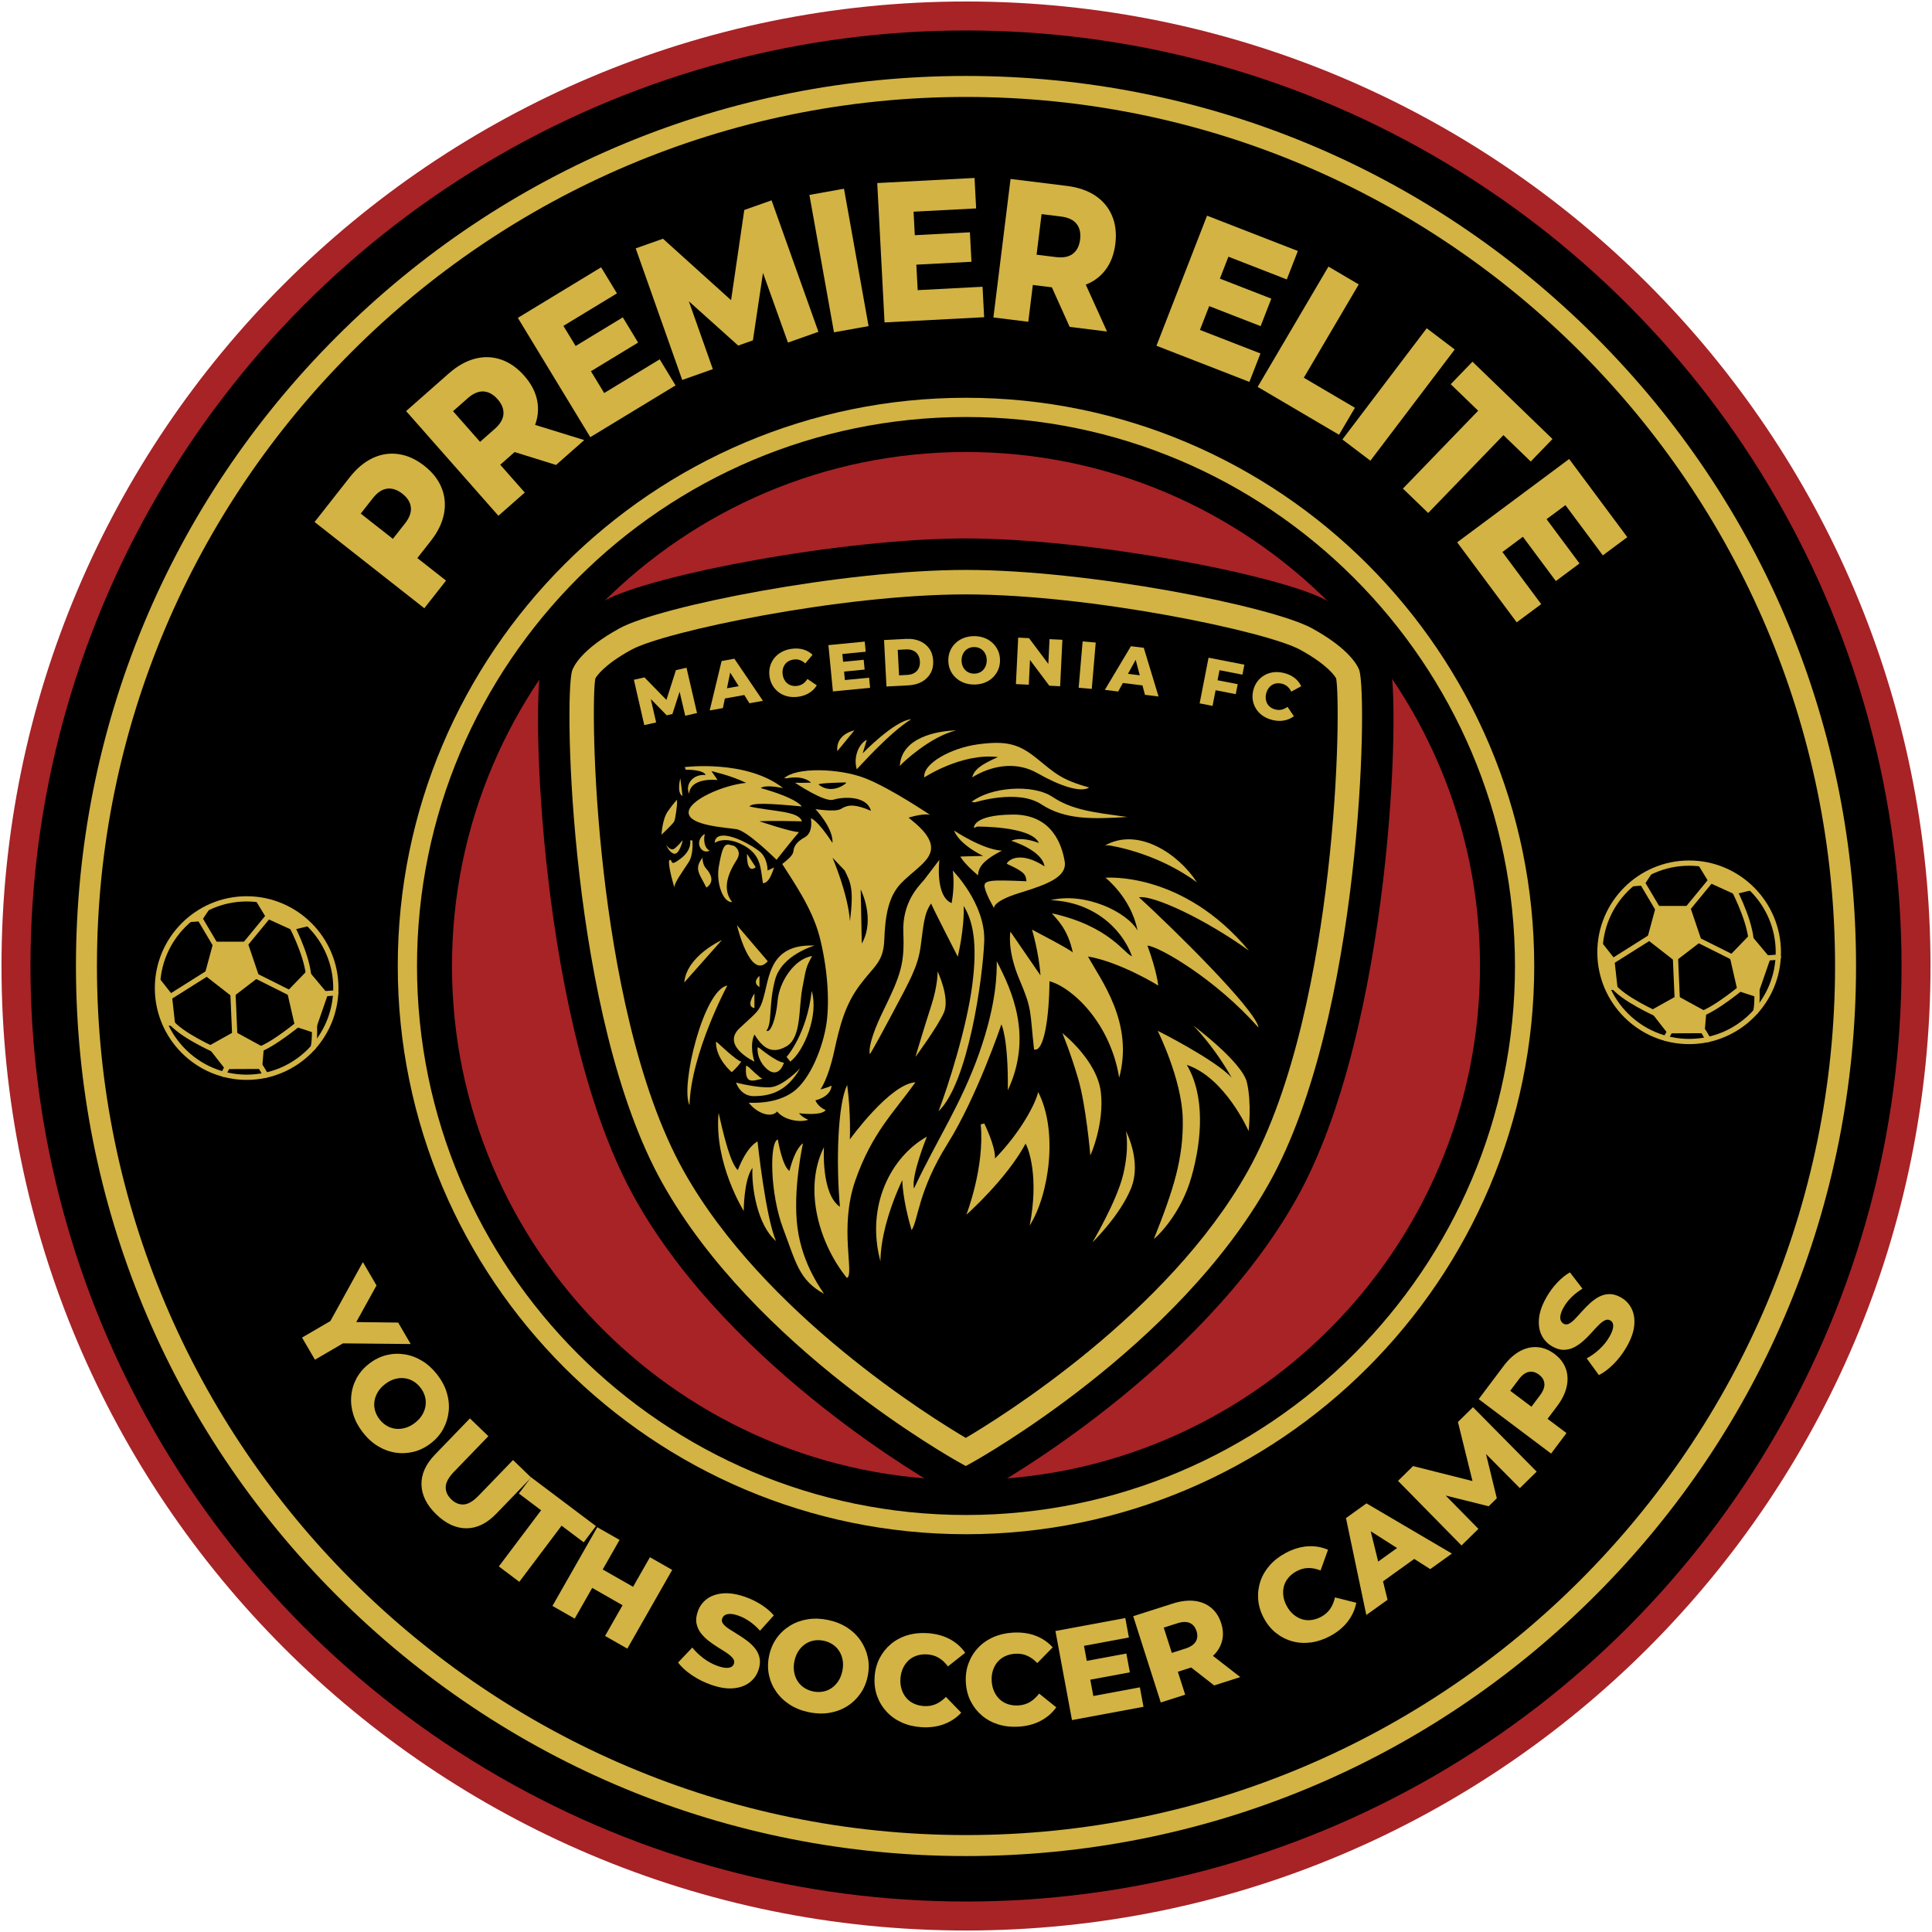 <?xml version="1.0" encoding="utf-8"?>
<!-- Generator: Adobe Illustrator 16.0.0, SVG Export Plug-In . SVG Version: 6.00 Build 0)  -->
<!DOCTYPE svg PUBLIC "-//W3C//DTD SVG 1.1//EN" "http://www.w3.org/Graphics/SVG/1.1/DTD/svg11.dtd">
<svg version="1.1" xmlns="http://www.w3.org/2000/svg" xmlns:xlink="http://www.w3.org/1999/xlink" x="0px" y="0px" width="300px"
	 height="300px" viewBox="0 0 300 300" enable-background="new 0 0 300 300" xml:space="preserve">
<g id="Layer_1">
	<path fill="#A72326" d="M299.768,150c0,82.714-67.054,149.768-149.768,149.768C67.286,299.768,0.232,232.714,0.232,150
		C0.232,67.286,67.286,0.232,150,0.232C232.714,0.232,299.768,67.286,299.768,150z"/>
</g>
<g id="Layer_1_copy">
	<g>
		<circle cx="150" cy="150" r="145.268"/>
		<path fill="#D2B344" d="M150,238.234c-48.653,0-88.235-39.582-88.235-88.234c0-48.653,39.582-88.234,88.235-88.234
			c48.652,0,88.234,39.582,88.234,88.234C238.234,198.652,198.652,238.234,150,238.234z M150,73.173
			c-42.363,0-76.828,34.465-76.828,76.828s34.465,76.828,76.828,76.828c42.362,0,76.827-34.465,76.827-76.828
			S192.362,73.173,150,73.173z"/>
		<path fill="#D2B344" d="M150,288.207c-36.917,0-71.623-14.376-97.727-40.48c-26.104-26.104-40.48-60.811-40.48-97.726
			c0-36.917,14.376-71.624,40.48-97.728C78.377,26.169,113.084,11.794,150,11.794s71.622,14.375,97.726,40.479
			c26.104,26.104,40.479,60.811,40.479,97.728c0,36.916-14.376,71.623-40.479,97.726C221.622,273.831,186.916,288.207,150,288.207z
			 M150,15.053C75.59,15.053,15.053,75.59,15.053,150c0,74.41,60.537,134.947,134.948,134.947
			c74.41,0,134.947-60.537,134.947-134.947C284.947,75.59,224.41,15.053,150,15.053z"/>
		<path fill="#D2B344" d="M65.888,94.448l-17.04-13.392l5.448-6.933c1.09-1.387,2.281-2.384,3.573-2.993
			c1.292-0.608,2.628-0.814,4.009-0.617c1.38,0.197,2.72,0.806,4.019,1.826c1.282,1.008,2.178,2.156,2.688,3.444
			s0.626,2.636,0.349,4.041c-0.278,1.406-0.961,2.802-2.051,4.188l-3.576,4.55l-0.596-3.552l6.549,5.146L65.888,94.448z
			 M63.222,85.414l-3.713,0.165l3.371-4.29c0.704-0.896,1.009-1.735,0.917-2.521c-0.092-0.785-0.528-1.483-1.307-2.096
			c-0.794-0.625-1.585-0.889-2.369-0.793c-0.785,0.096-1.528,0.592-2.232,1.488l-3.371,4.29l-0.717-3.647L63.222,85.414z"/>
		<path fill="#D2B344" d="M77.392,80.09L63.06,63.833l6.614-5.831c1.323-1.167,2.674-1.931,4.056-2.296
			c1.38-0.364,2.732-0.324,4.054,0.12c1.322,0.444,2.53,1.286,3.621,2.524c1.079,1.224,1.749,2.511,2.01,3.863
			s0.121,2.686-0.42,4.002c-0.541,1.317-1.473,2.558-2.796,3.725l-4.341,3.827l0.12-3.531l5.507,6.247L77.392,80.09z M76.407,70.723
			l-3.683-0.51l4.093-3.608c0.854-0.753,1.307-1.524,1.359-2.313c0.051-0.789-0.25-1.554-0.906-2.297
			c-0.668-0.758-1.397-1.162-2.186-1.209c-0.789-0.047-1.611,0.306-2.465,1.059l-4.092,3.608l-0.044-3.717L76.407,70.723z
			 M86.342,72.2l-8.818-2.751l4.361-3.845l8.838,2.732L86.342,72.2z"/>
		<path fill="#D2B344" d="M93.818,61.03l8.621-5.235l2.458,4.049l-13.236,8.039l-11.25-18.524l12.93-7.853l2.459,4.049l-8.314,5.049
			L93.818,61.03z M89.053,53.927l7.654-4.649l2.378,3.917l-7.654,4.649L89.053,53.927z"/>
		<path fill="#D2B344" d="M105.935,59.001l-7.224-20.434l4.235-1.497l12.446,11.231l-2.234,0.79l2.414-16.485l4.235-1.498
			l7.276,20.416l-4.729,1.671l-4.417-12.329l0.806-0.285l-1.829,12.271l-2.286,0.808l-9.292-8.34l0.988-0.349l4.365,12.348
			L105.935,59.001z"/>
		<path fill="#D2B344" d="M129.5,51.6l-3.815-21.334l5.371-0.961l3.815,21.334L129.5,51.6z"/>
		<path fill="#D2B344" d="M142.497,45.053l10.072-0.526l0.247,4.731l-15.465,0.808l-1.132-21.643l15.108-0.79l0.247,4.73
			l-9.715,0.508L142.497,45.053z M141.666,36.54l8.943-0.468l0.239,4.576l-8.943,0.468L141.666,36.54z"/>
		<path fill="#D2B344" d="M154.256,49.295l2.662-21.509l8.751,1.083c1.749,0.217,3.219,0.721,4.407,1.513s2.055,1.83,2.6,3.113
			c0.545,1.284,0.716,2.746,0.513,4.384c-0.199,1.619-0.72,2.974-1.558,4.066c-0.84,1.092-1.93,1.873-3.274,2.34
			c-1.345,0.468-2.892,0.594-4.643,0.377l-5.742-0.71l2.722-2.252l-1.021,8.266L154.256,49.295z M160.613,42.344l-2.06-3.094
			l5.414,0.67c1.13,0.139,2.008-0.033,2.632-0.517c0.625-0.484,0.998-1.218,1.12-2.201c0.123-1.003-0.059-1.817-0.546-2.438
			c-0.488-0.622-1.296-1.003-2.427-1.143l-5.414-0.67l2.752-2.499L160.613,42.344z M166.098,50.76l-3.789-8.424l5.771,0.714
			l3.816,8.427L166.098,50.76z"/>
		<path fill="#D2B344" d="M186.326,51.231l9.399,3.656l-1.718,4.415l-14.433-5.614l7.857-20.198l14.099,5.484l-1.717,4.415
			l-9.065-3.527L186.326,51.231z M189.064,43.126l8.347,3.248l-1.66,4.27l-8.347-3.247L189.064,43.126z"/>
		<path fill="#D2B344" d="M195.289,60.075l10.992-18.679l4.701,2.767l-8.525,14.49l7.933,4.667l-2.466,4.189L195.289,60.075z"/>
		<path fill="#D2B344" d="M208.447,68.242l13.093-17.271l4.348,3.296l-13.093,17.271L208.447,68.242z"/>
		<path fill="#D2B344" d="M217.846,75.867l11.682-12.09l-4.26-4.117l3.378-3.496l12.424,12.005l-3.378,3.496l-4.24-4.098
			l-11.683,12.09L217.846,75.867z"/>
		<path fill="#D2B344" d="M233.294,85.717l6.021,8.091l-3.802,2.828l-9.243-12.424l17.388-12.938l9.03,12.137l-3.801,2.828
			l-5.807-7.803L233.294,85.717z M239.92,80.307l5.346,7.185l-3.676,2.736l-5.346-7.186L239.92,80.307z"/>
		<path fill="#D2B344" d="M46.9,207.699l5.139-2.997l-1.6,2.003l5.909-10.729l2.117,3.628l-4.291,7.761l-1.225-2.101l8.878,0.104
			l1.945,3.333l-12.239-0.12l2.512-0.441l-5.139,2.997L46.9,207.699z"/>
		<path fill="#D2B344" d="M56.328,222.409c-0.689-0.89-1.182-1.821-1.478-2.795c-0.297-0.974-0.398-1.942-0.304-2.904
			c0.093-0.962,0.372-1.867,0.833-2.716c0.461-0.849,1.11-1.597,1.947-2.245c0.836-0.647,1.724-1.089,2.661-1.322
			c0.937-0.234,1.883-0.276,2.838-0.126s1.867,0.49,2.735,1.021c0.869,0.53,1.647,1.241,2.336,2.131
			c0.697,0.9,1.192,1.835,1.484,2.804c0.292,0.968,0.389,1.931,0.292,2.888c-0.098,0.957-0.376,1.862-0.833,2.716
			s-1.105,1.604-1.941,2.253c-0.837,0.647-1.729,1.088-2.675,1.321c-0.947,0.233-1.893,0.274-2.838,0.126
			c-0.946-0.149-1.851-0.486-2.715-1.012C57.806,224.023,57.025,223.31,56.328,222.409z M58.934,220.392
			c0.329,0.424,0.708,0.762,1.139,1.012c0.432,0.251,0.892,0.402,1.382,0.456c0.489,0.052,0.99,0.004,1.501-0.146
			c0.51-0.149,1.005-0.408,1.481-0.778c0.488-0.377,0.865-0.792,1.133-1.245c0.267-0.453,0.437-0.923,0.509-1.411
			c0.071-0.486,0.04-0.971-0.095-1.451c-0.135-0.48-0.366-0.933-0.694-1.356s-0.708-0.761-1.139-1.012
			c-0.432-0.251-0.892-0.402-1.382-0.455c-0.49-0.053-0.988-0.007-1.493,0.14c-0.506,0.146-1.002,0.407-1.49,0.784
			c-0.477,0.369-0.852,0.782-1.125,1.239c-0.273,0.457-0.445,0.93-0.517,1.417c-0.071,0.487-0.041,0.972,0.094,1.451
			C58.375,219.516,58.606,219.968,58.934,220.392z"/>
		<path fill="#D2B344" d="M67.757,235.161c-1.494-1.443-2.264-2.979-2.311-4.607c-0.048-1.629,0.654-3.195,2.107-4.699l5.418-5.608
			l2.861,2.765l-5.333,5.522c-0.838,0.867-1.267,1.654-1.288,2.36s0.268,1.348,0.865,1.925s1.247,0.841,1.947,0.791
			s1.469-0.509,2.308-1.376l5.333-5.522l2.819,2.723l-5.417,5.609c-1.452,1.503-2.994,2.26-4.623,2.269
			C70.813,237.321,69.251,236.604,67.757,235.161z"/>
		<path fill="#D2B344" d="M77.459,243.235l6.563-8.72l-3.453-2.599l1.898-2.521l10.068,7.578l-1.897,2.521l-3.437-2.586
			l-6.563,8.719L77.459,243.235z"/>
		<path fill="#D2B344" d="M89.24,251.339l-3.458-1.971l6.967-12.222l3.458,1.971L89.24,251.339z M96.916,249.399l-5.203-2.967
			l1.631-2.863l5.204,2.966L96.916,249.399z M100.921,241.805l3.457,1.97l-6.966,12.223l-3.457-1.971L100.921,241.805z"/>
		<path fill="#D2B344" d="M110.366,261.594c-1.086-0.385-2.083-0.89-2.992-1.517s-1.602-1.267-2.082-1.92l2.21-2.33
			c0.459,0.589,1.034,1.144,1.724,1.665c0.689,0.521,1.419,0.918,2.19,1.19c0.518,0.183,0.951,0.283,1.301,0.301
			c0.349,0.017,0.624-0.028,0.825-0.135c0.201-0.106,0.34-0.268,0.416-0.482c0.107-0.303,0.053-0.592-0.162-0.867
			s-0.524-0.548-0.926-0.817c-0.402-0.271-0.851-0.558-1.347-0.86c-0.497-0.305-0.982-0.639-1.457-1.006
			c-0.475-0.367-0.882-0.771-1.224-1.211c-0.341-0.44-0.57-0.94-0.685-1.5c-0.115-0.56-0.047-1.192,0.204-1.9
			c0.281-0.795,0.754-1.438,1.417-1.929c0.664-0.489,1.5-0.776,2.51-0.86c1.011-0.082,2.166,0.106,3.467,0.565
			c0.872,0.31,1.693,0.71,2.463,1.202c0.771,0.493,1.418,1.045,1.94,1.657l-2.141,2.376c-0.511-0.564-1.046-1.042-1.604-1.431
			c-0.559-0.39-1.129-0.688-1.709-0.893c-0.519-0.184-0.955-0.277-1.308-0.281c-0.354-0.005-0.631,0.057-0.833,0.185
			s-0.343,0.305-0.423,0.532c-0.103,0.291-0.049,0.569,0.163,0.836c0.211,0.267,0.522,0.533,0.933,0.799
			c0.41,0.267,0.863,0.551,1.36,0.854s0.983,0.636,1.46,0.996c0.476,0.36,0.886,0.761,1.228,1.201
			c0.341,0.44,0.566,0.939,0.674,1.497c0.108,0.558,0.041,1.184-0.206,1.878c-0.272,0.771-0.742,1.403-1.408,1.9
			c-0.666,0.496-1.501,0.787-2.504,0.872C112.838,262.248,111.679,262.059,110.366,261.594z"/>
		<path fill="#D2B344" d="M125.577,265.868c-1.102-0.231-2.081-0.621-2.938-1.171c-0.856-0.549-1.561-1.221-2.113-2.014
			c-0.553-0.794-0.928-1.663-1.126-2.608c-0.199-0.945-0.19-1.936,0.027-2.972c0.218-1.036,0.607-1.946,1.169-2.732
			c0.562-0.786,1.255-1.431,2.08-1.936c0.824-0.505,1.739-0.837,2.745-0.995c1.005-0.159,2.059-0.123,3.16,0.108
			c1.114,0.233,2.097,0.624,2.947,1.172s1.548,1.218,2.094,2.011c0.545,0.792,0.921,1.661,1.126,2.607
			c0.205,0.947,0.199,1.938-0.018,2.974c-0.218,1.037-0.611,1.949-1.181,2.74c-0.569,0.792-1.263,1.437-2.079,1.936
			c-0.817,0.5-1.725,0.83-2.723,0.99S126.691,266.102,125.577,265.868z M126.254,262.642c0.524,0.11,1.032,0.121,1.523,0.032
			c0.491-0.088,0.94-0.271,1.347-0.549c0.407-0.277,0.757-0.639,1.049-1.084c0.292-0.445,0.5-0.963,0.623-1.553
			c0.127-0.604,0.145-1.164,0.055-1.683c-0.089-0.519-0.266-0.987-0.527-1.404c-0.262-0.418-0.599-0.766-1.013-1.045
			c-0.414-0.277-0.883-0.473-1.408-0.582c-0.524-0.11-1.032-0.12-1.523-0.032c-0.491,0.089-0.94,0.271-1.347,0.55
			c-0.407,0.277-0.756,0.635-1.046,1.073c-0.291,0.439-0.5,0.961-0.626,1.563c-0.124,0.59-0.141,1.147-0.053,1.673
			s0.264,0.996,0.525,1.414c0.261,0.417,0.599,0.766,1.013,1.044C125.26,262.338,125.729,262.532,126.254,262.642z"/>
		<path fill="#D2B344" d="M143.047,268.193c-1.11-0.073-2.124-0.318-3.043-0.735s-1.701-0.976-2.346-1.677
			c-0.645-0.7-1.132-1.508-1.46-2.423c-0.329-0.915-0.458-1.907-0.387-2.977c0.071-1.069,0.33-2.035,0.777-2.899
			c0.447-0.862,1.035-1.6,1.768-2.209c0.731-0.609,1.581-1.06,2.546-1.352c0.967-0.291,2.004-0.4,3.114-0.327
			c1.296,0.086,2.441,0.391,3.434,0.913c0.993,0.522,1.801,1.234,2.426,2.135l-2.678,2.118c-0.42-0.564-0.89-1.005-1.412-1.322
			c-0.523-0.316-1.12-0.497-1.788-0.541c-0.575-0.038-1.108,0.02-1.603,0.176c-0.494,0.155-0.922,0.398-1.287,0.729
			c-0.364,0.332-0.66,0.739-0.887,1.221c-0.226,0.481-0.36,1.023-0.4,1.625c-0.04,0.602,0.021,1.156,0.182,1.663
			c0.16,0.508,0.4,0.95,0.717,1.327c0.317,0.377,0.71,0.675,1.18,0.894c0.469,0.22,0.99,0.349,1.565,0.387
			c0.668,0.044,1.283-0.057,1.843-0.301c0.56-0.245,1.084-0.62,1.575-1.124l2.375,2.453c-0.737,0.797-1.633,1.393-2.686,1.786
			C145.519,268.126,144.343,268.28,143.047,268.193z"/>
		<path fill="#D2B344" d="M158.135,268.119c-1.11,0.066-2.147-0.05-3.111-0.349s-1.811-0.755-2.537-1.369
			c-0.729-0.614-1.313-1.354-1.754-2.221c-0.44-0.866-0.692-1.835-0.756-2.905c-0.063-1.069,0.072-2.061,0.408-2.974
			c0.334-0.912,0.827-1.717,1.478-2.413c0.648-0.696,1.435-1.25,2.356-1.66s1.938-0.648,3.048-0.715
			c1.298-0.076,2.472,0.082,3.521,0.476c1.05,0.395,1.942,0.999,2.674,1.814l-2.391,2.438c-0.486-0.508-1.009-0.887-1.568-1.136
			c-0.558-0.249-1.171-0.354-1.841-0.313c-0.574,0.034-1.097,0.16-1.567,0.375c-0.471,0.217-0.865,0.512-1.186,0.886
			c-0.32,0.375-0.563,0.816-0.727,1.322c-0.166,0.507-0.229,1.061-0.193,1.662c0.035,0.602,0.165,1.145,0.389,1.628
			c0.223,0.483,0.516,0.893,0.879,1.227c0.361,0.334,0.789,0.58,1.281,0.739c0.493,0.158,1.027,0.221,1.603,0.187
			c0.667-0.04,1.265-0.217,1.79-0.529c0.525-0.313,0.998-0.751,1.422-1.313l2.663,2.137c-0.632,0.883-1.445,1.586-2.441,2.107
			C160.579,267.743,159.433,268.042,158.135,268.119z"/>
		<path fill="#D2B344" d="M169.769,263.353l7.231-1.345l0.561,3.023l-11.104,2.063l-2.57-13.832l10.848-2.016l0.562,3.023
			l-6.975,1.296L169.769,263.353z M168.479,257.949l6.421-1.192l0.543,2.924l-6.421,1.193L168.479,257.949z"/>
		<path fill="#D2B344" d="M180.244,264.361l-4.281-13.4l6.125-1.958c1.226-0.392,2.345-0.531,3.358-0.419s1.882,0.465,2.605,1.057
			c0.724,0.591,1.248,1.397,1.575,2.418c0.321,1.009,0.357,1.957,0.107,2.847c-0.251,0.889-0.758,1.669-1.521,2.342
			s-1.756,1.205-2.981,1.597l-4.021,1.284l1.178-2.127l1.646,5.149L180.244,264.361z M182.518,258.402l-2.241-1.203l3.791-1.212
			c0.791-0.252,1.325-0.613,1.605-1.082c0.279-0.47,0.32-1.011,0.124-1.623c-0.199-0.625-0.548-1.048-1.048-1.269
			c-0.5-0.22-1.146-0.203-1.937,0.05l-3.79,1.211l1.128-2.28L182.518,258.402z M188.533,261.713l-4.891-3.817l4.039-1.291
			l4.91,3.812L188.533,261.713z"/>
		<path fill="#D2B344" d="M206.512,254.063c-0.981,0.522-1.973,0.85-2.974,0.98c-1,0.132-1.959,0.07-2.876-0.185
			c-0.919-0.255-1.759-0.684-2.521-1.287s-1.396-1.378-1.9-2.324c-0.504-0.945-0.794-1.903-0.87-2.872
			c-0.077-0.969,0.035-1.905,0.336-2.81c0.299-0.903,0.783-1.734,1.449-2.492s1.49-1.398,2.472-1.922
			c1.146-0.611,2.28-0.957,3.398-1.037s2.181,0.097,3.188,0.531l-1.156,3.214c-0.654-0.258-1.287-0.385-1.897-0.378
			c-0.611,0.008-1.213,0.169-1.804,0.484c-0.509,0.271-0.933,0.603-1.27,0.995s-0.573,0.825-0.707,1.299
			c-0.135,0.475-0.172,0.977-0.109,1.505c0.062,0.529,0.234,1.06,0.519,1.591c0.284,0.532,0.627,0.972,1.032,1.317
			c0.404,0.347,0.842,0.596,1.31,0.748c0.469,0.152,0.96,0.198,1.475,0.137c0.514-0.062,1.024-0.228,1.533-0.498
			c0.591-0.316,1.06-0.725,1.406-1.229c0.346-0.504,0.595-1.099,0.744-1.786l3.313,0.83c-0.205,1.066-0.652,2.044-1.34,2.935
			C208.575,252.7,207.658,253.451,206.512,254.063z"/>
		<path fill="#D2B344" d="M212.161,250.779l-3.159-15.05l3.183-2.285l13.267,7.795l-3.363,2.414l-11.02-7.008l1.274-0.914
			l3.116,12.681L212.161,250.779z M213.326,246.578l-0.878-2.98l5.583-4.009l2.544,1.786L213.326,246.578z"/>
		<path fill="#D2B344" d="M226.942,239.981l-9.859-10.034l2.337-2.296l10.861,2.738l-1.232,1.212l-2.663-10.796l2.337-2.296
			l9.889,10.006l-2.609,2.563l-5.986-6.035l0.444-0.437l1.962,8.047l-1.262,1.239l-8.097-2.018l0.544-0.536l5.959,6.064
			L226.942,239.981z"/>
		<path fill="#D2B344" d="M240.853,225.71l-11.244-8.455l3.866-5.14c0.772-1.028,1.604-1.789,2.496-2.284
			c0.892-0.494,1.804-0.71,2.736-0.646c0.932,0.064,1.827,0.418,2.685,1.063c0.846,0.636,1.426,1.392,1.74,2.265
			c0.315,0.875,0.361,1.811,0.14,2.808c-0.222,0.999-0.72,2.012-1.493,3.039l-2.536,3.373l-0.318-2.452l4.32,3.249L240.853,225.71z
			 M239.262,219.534l-2.525,0.314l2.392-3.181c0.499-0.663,0.728-1.268,0.683-1.812c-0.043-0.544-0.321-1.009-0.835-1.396
			c-0.524-0.396-1.055-0.538-1.59-0.429c-0.534,0.109-1.052,0.496-1.551,1.16l-2.392,3.18l-0.399-2.513L239.262,219.534z"/>
		<path fill="#D2B344" d="M252.573,209.157c-0.575,0.999-1.254,1.888-2.034,2.667c-0.781,0.778-1.537,1.345-2.267,1.698
			l-1.891-2.598c0.663-0.345,1.313-0.809,1.951-1.393c0.638-0.583,1.161-1.229,1.568-1.938c0.275-0.476,0.452-0.884,0.532-1.225
			c0.08-0.34,0.087-0.618,0.018-0.836c-0.067-0.217-0.2-0.383-0.398-0.496c-0.278-0.161-0.572-0.16-0.882,0.002
			c-0.31,0.161-0.634,0.415-0.972,0.762c-0.34,0.346-0.704,0.735-1.092,1.169c-0.389,0.434-0.807,0.85-1.254,1.249
			c-0.447,0.4-0.918,0.728-1.413,0.983c-0.496,0.256-1.028,0.39-1.599,0.4c-0.571,0.012-1.182-0.171-1.832-0.545
			c-0.731-0.422-1.278-1.003-1.639-1.745c-0.361-0.741-0.491-1.616-0.39-2.625s0.497-2.11,1.187-3.307
			c0.461-0.801,1.004-1.535,1.63-2.203c0.625-0.668,1.284-1.204,1.98-1.607l1.947,2.537c-0.647,0.4-1.214,0.84-1.698,1.318
			c-0.484,0.478-0.881,0.984-1.188,1.519c-0.274,0.476-0.445,0.888-0.514,1.234s-0.059,0.632,0.03,0.853
			c0.089,0.222,0.237,0.393,0.446,0.513c0.269,0.154,0.552,0.151,0.853-0.008c0.3-0.159,0.618-0.417,0.954-0.772
			c0.336-0.354,0.698-0.749,1.087-1.182c0.39-0.434,0.804-0.852,1.245-1.255s0.91-0.732,1.405-0.988s1.026-0.386,1.594-0.392
			c0.568-0.005,1.172,0.176,1.81,0.544c0.708,0.408,1.246,0.984,1.612,1.729c0.368,0.745,0.502,1.619,0.403,2.621
			C253.666,206.846,253.269,207.951,252.573,209.157z"/>
		<circle fill="#A72326" cx="150" cy="150" r="82.531"/>
		<path d="M150,235.247c-47.006,0-85.247-38.241-85.247-85.247S102.995,64.753,150,64.753c47.004,0,85.246,38.242,85.246,85.247
			S197.005,235.247,150,235.247z M150,70.185c-44.01,0-79.815,35.805-79.815,79.815S105.99,229.815,150,229.815
			c44.009,0,79.814-35.805,79.814-79.815S194.01,70.185,150,70.185z"/>
		<path d="M215.778,102.751l-0.05-0.16c-0.601-1.833-2.653-5.481-9.666-9.322c-7.378-4.041-37.021-9.661-56.098-9.661
			s-48.72,5.621-56.098,9.661c-7.014,3.84-9.066,7.489-9.665,9.323l-0.05,0.159c-1.806,6.021-0.292,57.048,14.43,83.336
			c14.984,26.758,46.746,44.574,48.091,45.319l3.292,1.824l3.291-1.824c1.345-0.745,33.106-18.562,48.092-45.319
			C216.069,159.799,217.584,108.772,215.778,102.751z"/>
		<path fill="#D2B344" d="M109.579,120.341c-1.969-0.17-3.225,1.426-2.58,2.919c0.238-2.648,4.414-2.139,4.414-2.139
			s-0.17-0.306-0.951-1.392c0.407,0.136,2.817,0.611,5.398,1.833c-3.531,0.339-9.064,2.716-8.929,4.676
			c0.136,1.961,5.703,2.249,7.435,2.521c1.731,0.272,6.213,4.753,6.213,4.753s2.376-3.021,3.497-4.312
			c-0.984,0.068-6.145-1.664-6.145-1.664s1.256-0.136,6.586,0c-0.476-1.629-4.481-1.494-8.148-2.309c0.441-0.577,2.75-0.509,8.148,0
			c-1.188-1.494-6.382-2.852-6.382-2.852s0.475-0.611,3.463,0c-5.704-4.481-15.277-3.259-15.277-3.259l0.17,0.407
			C106.489,119.526,109.205,119.458,109.579,120.341z"/>
		<path fill="#D2B344" d="M105.98,123.6l-0.339-2.75C105.641,120.851,105.029,123.125,105.98,123.6z"/>
		<path fill="#D2B344" d="M104.656,127.606c0.271-0.441,0.475-2.75,0.475-2.75v-0.679c0,0-0.543,0.543-1.426,1.799
			c-0.883,1.256-0.984,3.632-0.984,3.632S104.384,128.047,104.656,127.606z"/>
		<path fill="#D2B344" d="M104.656,132.563c0.781,0.204,1.324-1.901,1.324-1.901v-0.17c0,0-0.679,0.849-1.273,1.29
			s-1.273-0.611-1.273-0.611S103.875,132.359,104.656,132.563z"/>
		<path fill="#D2B344" d="M107.508,130.492h-0.339c0,0,0.34,1.44-1.455,2.818c-1.794,1.377-1.227,0.238-1.668,0.204
			c-0.441-0.034,0.068,2.241,0.662,4.312c-0.085-0.645,1.409-2.682,2.224-3.938C107.746,132.63,107.508,130.492,107.508,130.492z"/>
		<path fill="#D2B344" d="M109.477,129.609l-0.136-0.068c-1.659,1.228-0.373,3.225,0.849,2.546
			C109.069,131.544,109.341,129.541,109.477,129.609z"/>
		<path fill="#D2B344" d="M117.794,132.087c-2.655-1.914-6.688-3.496-6.824-1.205c0,0,1.595-1.172,4.447,0.356
			c2.852,1.527,2.648,3.599,3.055,5.907c0.951-0.034,1.426-1.595,1.731-2.444c-1.019,0.476-1.019,0.476-1.019,0.476
			S119.254,133.14,117.794,132.087z"/>
		<path fill="#D2B344" d="M117.353,134.667l-1.358-2.091C115.995,132.576,115.832,135.813,117.353,134.667z"/>
		<path fill="#D2B344" d="M113.958,131.34l-0.842-0.204c-0.773-0.034-1.059,0.951-1.5,3.429c-0.441,2.479,0.645,5.636,2.071,5.5
			c-1.833-2.275-0.204-5.092,0.713-6.552S113.958,131.34,113.958,131.34z"/>
		<path fill="#D2B344" d="M109.681,137.825c1.358-0.883,0.679-2.173,0-2.912c-0.679-0.739-0.577-1.739-0.577-1.739
			C107.644,134.939,108.73,135.822,109.681,137.825z"/>
		<path fill="#D2B344" d="M125.942,121.529c-2.342,0.068-2.512,0-2.512,0s4.549,3.089,5.975,2.648s5.16-0.713,5.839,1.731
			c-3.021-1.324-3.87-0.747-4.719-0.271c-0.849,0.475-3.904,0-3.904,0s2.784,2.921,2.648,5.246c-2.444-3.718-3.361-3.82-3.361-3.82
			s0.441,2.207-0.95,2.954c-1.392,0.747-1.698,1.53-1.766,2.208s-1.222,1.526-1.731,1.934c1.596,2.546,4.651,6.824,5.805,11.305
			c1.154,4.481,1.596,9.676,1.086,13.342c-0.509,3.667-2.512,8.827-5.228,10.762c-2.716,1.936-6.382,1.664-6.857,1.664
			c1.256,1.629,3.463,2.444,4.413,1.357c1.019,1.324,3.531,1.766,4.821,1.29c-1.12-0.509-1.426-1.019-1.426-1.019
			s3.395,0.476,4.142-0.475c-1.29-0.577-1.596-1.528-1.596-1.528s2.343-0.475,2.512-2.274c-1.018,0.441-1.731,0.577-1.731,0.577
			s1.188-1.596,2.104-5.806c0.917-4.209,1.731-7.332,4.006-10.388c2.275-3.056,3.667-3.531,3.802-7.062s0.577-6.654,2.614-8.759
			c2.037-2.104,4.617-3.462,4.651-5.465c0.034-2.003-2.478-3.87-3.497-4.719c2.648-0.781,3.361-0.407,3.361-0.407
			s-6.111-4.142-10.083-5.703c-3.972-1.562-10.762-1.766-12.595,0h0.441C122.208,120.851,124.584,120.273,125.942,121.529z
			 M131.985,143.053c-0.306-4.277-2.716-9.879-2.716-9.879l1.901,2.003C132.121,137.112,132.596,137.995,131.985,143.053z
			 M133.818,146.516l-0.169-8.402C133.648,138.113,135.991,142.713,133.818,146.516z M131.34,121.496v0.152
			c-1.635,1.258-3.293,1.001-4.244,0.153C127.3,121.563,131.34,121.496,131.34,121.496z"/>
		<path fill="#D2B344" d="M132.664,113.416c0,0-2.919,0.543-2.648,3.225L132.664,113.416z"/>
		<path fill="#D2B344" d="M141.49,111.684c-2.614,0.204-7.537,5.296-7.537,5.296l0.645-2.105c-1.154,0.543-2.139,2.546-1.562,4.583
			C133.309,119.221,137.994,113.857,141.49,111.684z"/>
		<path fill="#D2B344" d="M139.725,118.967l0.339-0.391c0,0,4.277-4.176,8.419-5.16C145.598,113.483,139.942,114.47,139.725,118.967
			z"/>
		<path fill="#D2B344" d="M143.527,120.714c0,0,5.805-3.836,11.44-3.157c-2.784,1.222-3.7,2.003-4.006,3.157
			c2.783-1.731,6.653-2.648,10.15-0.645s6.756,3.056,8.012,2.207c-4.379-1.188-5.363-2.275-8.182-4.549
			c-2.817-2.274-4.786-2.716-9.03-2.156C147.669,116.131,143.256,118.576,143.527,120.714z"/>
		<path fill="#D2B344" d="M150.86,124.517l0.543,0.068c0,0,6.62-2.104,10.286,0.306c3.666,2.411,7.91,2.309,13.376,1.969
			c-5.229-0.713-8.521-1.058-11.645-3.126S153.745,122.242,150.86,124.517z"/>
		<path fill="#D2B344" d="M158.362,138.64c4.312-1.324,7.367-2.479,6.96-4.889c-0.407-2.411-1.867-7.333-8.114-7.265
			c-6.246,0.068-5.975,2.071-5.975,2.071l0.509-0.204c0,0,8.386-0.102,9.574,2.546c-2.954-1.12-4.278-0.339-4.278-0.339
			s4.753,1.426,5.16,3.972c-3.53-2.309-5.511-1.188-5.879-0.408c2.824,1.29,2.96,1.664,3.062,2.716
			c-5.567-0.238-6.722-0.204-6.484,0.95c0.238,1.154,1.46,3.225,1.46,3.225S154.051,139.963,158.362,138.64z"/>
		<path fill="#D2B344" d="M148.144,128.964c0.883,2.275,4.515,3.938,4.515,3.938l-3.531,0.102c0,0,0.407,0.951,2.734,2.919
			c0.084-1.154,0.593-2.24,3.717-3.836C152.523,131.917,148.144,128.964,148.144,128.964z"/>
		<path fill="#D2B344" d="M147.94,135.177c0,0,0.373,2.071-0.17,5.058c-2.614-1.086-1.901-6.722-1.901-6.722l-2.41,3.157
			c-0.781,0.917-3.395,3.395-3.191,8.182s-0.407,6.552-3.089,12.051c-2.682,5.5-2.104,6.79-2.104,6.79s0.475-0.645,3.361-6.077
			c2.886-5.432,4.074-7.468,4.515-10.625s0.509-5.16,1.63-6.688c0.51,1.188,4.141,8.25,4.141,8.25s1.052-4.312,0.917-7.876
			c1.392,2.241,2.207,5.669,1.324,12.357c-0.883,6.688-3.769,15.719-5.229,19.521c4.583-4.379,6.857-20.471,7.096-26.344
			C153.066,140.337,147.94,135.177,147.94,135.177z"/>
		<path fill="#D2B344" d="M106.251,152.559l5.839-6.586C112.091,145.972,106.625,148.417,106.251,152.559z"/>
		<path fill="#D2B344" d="M119.22,149.265l-4.787-5.601C114.433,143.664,116.47,152.354,119.22,149.265z"/>
		<path fill="#D2B344" d="M117.93,153.271v-1.731C117.93,151.54,116.674,152.524,117.93,153.271z"/>
		<path fill="#D2B344" d="M117.149,156.53v-2.274C117.149,154.256,115.723,156.326,117.149,156.53z"/>
		<path fill="#D2B344" d="M117.149,164.848c0,0-0.849-2.444,0-4.21c1.154,1.834,2.512,3.226,4.922,1.867
			c2.41-1.357,1.901-5.805,2.512-9.039c0.611-3.235,0.543-3.216,1.528-5.015c-2.818,0.441-5.126,4.074-5.364,6.942
			c-0.237,2.869-1.154,5.144-1.731,4.635c0.917-1.154,0.305-3.904,1.324-7.843c1.019-3.938,6.145-5.352,6.145-5.352
			c-6.45-0.294-6.959,4.164-7.706,7.219c-0.747,3.056-1.019,2.852-3.938,5.602C111.921,162.403,117.149,164.848,117.149,164.848z"/>
		<path fill="#D2B344" d="M107.066,171.604c0.238-8.08,5.873-18.57,5.873-18.57C109.239,153.679,105.606,168.752,107.066,171.604z"
			/>
		<path fill="#D2B344" d="M113.619,166.478c0,0,0.645-0.476,1.494-1.63c-0.679-0.067-3.667-2.92-3.667-2.92l-0.271-0.169
			C111.14,164.44,113.619,166.478,113.619,166.478z"/>
		<path fill="#D2B344" d="M118.405,167.496c-0.306,0-2.139-1.8-2.139-1.8l-0.407-0.237
			C115.554,168.582,117.013,167.768,118.405,167.496z"/>
		<path fill="#D2B344" d="M117.651,162.607c-0.177,1.527,0.822,3.055,1.807,3.666c0.985,0.611,1.833,0.068,2.275-1.256
			c-1.188-0.102-3.802-2.274-3.802-2.274L117.651,162.607z"/>
		<path fill="#D2B344" d="M122.14,164.118l0.577,0.729c2.121-1.613,4.447-7.231,3.327-10.966
			C125.263,160.672,122.14,164.118,122.14,164.118z"/>
		<path fill="#D2B344" d="M117.112,170.212c2.176-0.034,4.946-0.476,7.125-4.312c0,0-2.601,2.75-4.556,2.919
			c-1.955,0.17-5.384-0.713-5.384-0.713S114.936,170.245,117.112,170.212z"/>
		<path fill="#D2B344" d="M114.569,181.687c-1.494-1.257-2.968-9.074-2.988-8.861c-0.735,7.796,3.904,15.209,3.904,15.209
			s0-4.854,1.358-6.688c-0.17,2.817,0.713,8.895,3.667,11.373c-1.63-3.667-2.88-15.466-2.88-15.466S116.063,177.85,114.569,181.687z
			"/>
		<path fill="#D2B344" d="M124.686,177.545c0,0-1.154,0.543-2.104,4.277c-1.154-0.815-1.799-4.889-1.799-4.889
			c-1.324,0.373-1.222,8.419,0.815,13.817c2.037,5.397,2.478,8.012,6.348,10.15c-0.136-0.34-3.327-4.312-4.108-10.219
			S124.686,177.545,124.686,177.545z"/>
		<path fill="#D2B344" d="M142.147,168.056c-3.983,0.255-10.185,8.878-10.185,8.878s0.181-4.018-0.407-8.453
			c-1.494,2.941-1.743,12.119-1.131,18.909c-2.954-2.003-2.479-9.268-2.479-9.268c-3.338,6.698-0.555,15.254,3.564,20.323
			c1.222-0.498-1.268-7.785,1.313-15.163C135.402,175.903,138.842,172.689,142.147,168.056z"/>
		<path fill="#D2B344" d="M156.495,169.295c3.894-8.329,0.679-15.436-1.72-20.03c0,1.516,0.091,6.269-2.716,14.236
			s-6.609,13.534-10.139,21.048c-0.453-2.037,2.009-8.057,2.009-8.057c-5.596,3.147-9.523,10.772-7.215,19.373
			c0.045-5.885,3.395-12.614,3.395-12.614s0,2.928,1.448,7.771c1.041-1.585,0.996-6.111,5.567-13.398
			c4.572-7.288,8.375-18.56,8.375-18.56S156.586,161.192,156.495,169.295z"/>
		<path fill="#D2B344" d="M154.504,179.887c0.09-1.901-1.667-5.432-1.667-5.432l-0.551,0.136c0.634,6.699-2.232,14.032-2.232,14.032
			s6.17-5.432,9.203-11.045c0.498,0.905,2.082,5.251,0.634,12.72c3.032-4.798,4.436-14.711,1.313-20.731
			C160.841,171.286,158.532,175.768,154.504,179.887z"/>
		<path fill="#D2B344" d="M174.42,182.331c-0.995,4.21-4.798,10.592-4.798,10.592s4.21-4.073,5.976-8.329
			c1.765-4.254-0.771-8.962-0.771-8.962S175.416,178.122,174.42,182.331z"/>
		<path fill="#D2B344" d="M170.936,169.566c-0.589-4.934-5.976-9.144-5.976-9.144s1.313,3.123,2.489,7.197
			c1.178,4.073,1.856,11.633,1.856,11.769S171.523,174.5,170.936,169.566z"/>
		<path fill="#D2B344" d="M142.147,164.118c0,0,3.413-4.609,4.415-6.873c1.002-2.263-0.975-6.418-0.975-6.418
			s0.063,2.118-0.978,5.313S142.147,164.118,142.147,164.118z"/>
		<path fill="#D2B344" d="M173.787,167.349c2.309-8.601-2.897-15.209-4.844-18.83c5.115,0.905,10.908,4.515,10.908,4.515
			s-0.181-2.116-1.674-6.201c1.765,0.125,10.456,5.081,17.245,12.73c-0.362-2.716-13.353-15.48-18.559-20.233
			c2.219-0.353,10.23,3.35,17.065,8.283c-10.32-12.402-22.271-11.316-22.271-11.316s3.983,3.078,4.979,8.193
			c-1.63-2.897-8.193-6.02-13.489-4.708c6.246,0.226,10.909,4.028,12.629,8.691c-1.087-0.226-3.396-4.663-12.447-6.654
			c0.724,0.905,2.444,2.309,3.259,6.088c-0.317-0.43-6.337-3.553-6.337-3.553s1.086,3.621,1.313,7.106
			c-0.136-0.181-4.663-6.789-4.663-6.789s-0.588,2.761,1.411,7.469c1.998,4.707,1.577,4.707,2.256,10.818
			c1.539,0.498,2.354-4.979,2.395-10.592C166.581,153.361,172.429,158.929,173.787,167.349z"/>
		<path fill="#D2B344" d="M185.284,159.246c0,0,3.078,2.987,5.975,8.103c-2.625-2.852-11.497-7.288-11.497-7.288
			s3.757,7.515,3.893,13.625s-1.403,10.999-4.481,18.694c0.362-0.227,4.165-3.712,5.839-9.642c1.676-5.93,2.083-12.629-0.724-17.381
			c5.975,1.991,9.597,10.274,9.597,10.274s0.497-4.391-0.272-7.576S185.284,159.246,185.284,159.246z"/>
		<path fill="#D2B344" d="M171.614,131.272h0.588c0,0,7.242,0.996,13.67,5.749C182.93,132.495,176.684,128.421,171.614,131.272z"/>
		<path fill="#D2B344" d="M149.965,227.643l-0.921-0.511c-1.296-0.719-31.883-17.874-46.196-43.433
			c-14.35-25.624-15.292-75.279-14.013-79.543c0.181-0.557,1.325-3.281,7.381-6.598c6.223-3.408,34.565-9.06,53.75-9.06
			s47.526,5.652,53.75,9.06c6.057,3.317,7.199,6.041,7.366,6.554c1.293,4.309,0.351,53.964-13.999,79.588
			c-14.313,25.559-44.9,42.714-46.196,43.433L149.965,227.643z M92.449,105.344c-0.375,1.663-0.532,14.298,1.305,30.211
			c1.602,13.865,5.054,33.15,12.41,46.287c12.437,22.207,38.565,38.352,43.8,41.432c5.234-3.082,31.375-19.245,43.8-41.432
			c7.356-13.137,10.81-32.422,12.41-46.287c1.826-15.807,1.682-28.379,1.297-30.226c-0.184-0.331-1.314-2.099-5.583-4.438
			c-5.167-2.829-32.464-8.592-51.924-8.592c-19.46,0-46.757,5.763-51.924,8.592C93.708,103.266,92.607,105.052,92.449,105.344z"/>
		<path fill="#D2B344" d="M100.044,112.598l-1.614-7.042l1.64-0.375l4.015,4.12l-0.865,0.199l1.739-5.438l1.64-0.376l1.634,7.038
			l-1.831,0.419l-0.995-4.251l0.312-0.071l-1.307,4.047l-0.885,0.203l-2.999-3.061l0.382-0.088l0.975,4.255L100.044,112.598z"/>
		<path fill="#D2B344" d="M110.2,110.319l1.852-7.677l1.979-0.358l4.436,6.539l-2.092,0.379l-3.566-5.678l0.792-0.144l-1.349,6.569
			L110.2,110.319z M111.667,108.627l0.25-1.577l3.473-0.628l0.786,1.389L111.667,108.627z"/>
		<path fill="#D2B344" d="M123.939,108.192c-0.565,0.078-1.101,0.061-1.606-0.054c-0.506-0.113-0.957-0.313-1.354-0.599
			c-0.397-0.286-0.726-0.641-0.987-1.067c-0.26-0.425-0.428-0.911-0.504-1.457c-0.075-0.545-0.045-1.058,0.089-1.539
			c0.135-0.48,0.354-0.912,0.66-1.294c0.305-0.383,0.685-0.698,1.14-0.945s0.966-0.41,1.531-0.489
			c0.661-0.091,1.269-0.057,1.822,0.102c0.553,0.16,1.034,0.434,1.442,0.821l-1.126,1.344c-0.27-0.24-0.552-0.413-0.848-0.518
			c-0.295-0.105-0.614-0.134-0.955-0.086c-0.293,0.041-0.555,0.125-0.788,0.255c-0.232,0.13-0.422,0.297-0.571,0.501
			s-0.255,0.44-0.319,0.706c-0.064,0.266-0.075,0.552-0.032,0.859s0.13,0.579,0.265,0.818c0.134,0.238,0.3,0.436,0.499,0.592
			c0.199,0.157,0.428,0.266,0.686,0.327c0.258,0.061,0.534,0.072,0.828,0.031c0.341-0.047,0.639-0.162,0.895-0.343
			c0.256-0.182,0.481-0.424,0.675-0.729l1.449,0.987c-0.287,0.477-0.676,0.87-1.165,1.177
			C125.175,107.9,124.6,108.101,123.939,108.192z"/>
		<path fill="#D2B344" d="M131.194,105.597l3.76-0.366l0.153,1.572l-5.773,0.561l-0.699-7.19l5.64-0.548l0.153,1.572l-3.626,0.353
			L131.194,105.597z M130.775,102.775l3.338-0.325l0.148,1.521l-3.338,0.325L130.775,102.775z"/>
		<path fill="#D2B344" d="M137.651,106.6l-0.376-7.214l3.411-0.179c0.797-0.041,1.505,0.07,2.125,0.333
			c0.62,0.264,1.115,0.655,1.483,1.173s0.571,1.148,0.61,1.891c0.038,0.735-0.099,1.381-0.411,1.938s-0.763,0.999-1.352,1.326
			c-0.589,0.327-1.283,0.511-2.079,0.553L137.651,106.6z M139.607,104.865l1.288-0.067c0.413-0.021,0.767-0.118,1.065-0.288
			c0.297-0.17,0.524-0.41,0.68-0.718c0.157-0.308,0.224-0.668,0.202-1.08c-0.022-0.419-0.126-0.772-0.314-1.059
			c-0.187-0.287-0.437-0.499-0.751-0.637c-0.314-0.139-0.677-0.198-1.089-0.176l-1.288,0.067L139.607,104.865z"/>
		<path fill="#D2B344" d="M151.245,106.295c-0.578-0.003-1.11-0.099-1.598-0.288c-0.488-0.188-0.911-0.454-1.27-0.797
			c-0.36-0.342-0.637-0.741-0.834-1.197c-0.197-0.455-0.294-0.954-0.291-1.498c0.003-0.543,0.105-1.042,0.308-1.495
			c0.201-0.453,0.485-0.849,0.847-1.188c0.364-0.338,0.79-0.599,1.279-0.782c0.489-0.183,1.024-0.273,1.602-0.27
			c0.584,0.003,1.118,0.1,1.603,0.288c0.484,0.188,0.903,0.454,1.26,0.796c0.356,0.343,0.635,0.742,0.834,1.197
			c0.201,0.455,0.299,0.955,0.296,1.498c-0.002,0.544-0.106,1.043-0.313,1.5s-0.488,0.852-0.849,1.187
			c-0.359,0.335-0.782,0.594-1.268,0.777C152.365,106.208,151.83,106.298,151.245,106.295z M151.255,104.603
			c0.275,0.001,0.532-0.045,0.77-0.14c0.238-0.095,0.446-0.233,0.622-0.415c0.176-0.181,0.315-0.399,0.417-0.653
			c0.101-0.254,0.152-0.536,0.154-0.845c0.002-0.316-0.046-0.601-0.145-0.852c-0.099-0.252-0.235-0.469-0.41-0.653
			c-0.174-0.184-0.38-0.324-0.615-0.421c-0.238-0.098-0.493-0.147-0.769-0.149c-0.275-0.001-0.532,0.045-0.771,0.14
			c-0.238,0.095-0.444,0.233-0.621,0.415s-0.316,0.397-0.417,0.648c-0.102,0.25-0.153,0.534-0.155,0.851
			c-0.002,0.309,0.046,0.592,0.145,0.847c0.098,0.255,0.235,0.475,0.409,0.658c0.174,0.183,0.38,0.324,0.617,0.421
			C150.724,104.551,150.979,104.601,151.255,104.603z"/>
		<path fill="#D2B344" d="M157.751,106.225l0.353-7.216l1.681,0.082l3.744,4.998l-0.793-0.039l0.234-4.803l1.999,0.097l-0.352,7.216
			l-1.68-0.082l-3.745-4.998l0.794,0.039l-0.235,4.804L157.751,106.225z"/>
		<path fill="#D2B344" d="M167.493,106.797l0.617-7.198l2.036,0.174l-0.617,7.198L167.493,106.797z"/>
		<path fill="#D2B344" d="M171.56,107.124l4.048-6.78l1.997,0.246l2.293,7.561l-2.11-0.26l-1.718-6.481l0.799,0.098l-3.239,5.871
			L171.56,107.124z M173.462,105.944l0.706-1.431l3.504,0.432l0.338,1.56L173.462,105.944z"/>
		<path fill="#D2B344" d="M188.285,109.609l-2.006-0.392l1.385-7.091l5.561,1.085l-0.303,1.549l-3.556-0.693L188.285,109.609z
			 M188.92,105.601l3.272,0.639l-0.303,1.55l-3.271-0.639L188.92,105.601z"/>
		<path fill="#D2B344" d="M197.571,111.797c-0.555-0.136-1.046-0.35-1.474-0.643s-0.773-0.645-1.037-1.057s-0.438-0.864-0.523-1.356
			c-0.085-0.492-0.062-1.005,0.069-1.54s0.348-1,0.65-1.397c0.303-0.396,0.667-0.716,1.091-0.959
			c0.425-0.243,0.895-0.396,1.408-0.457c0.516-0.062,1.05-0.024,1.604,0.112c0.647,0.159,1.199,0.415,1.655,0.767
			s0.801,0.784,1.038,1.295l-1.544,0.833c-0.162-0.323-0.36-0.587-0.597-0.794c-0.236-0.207-0.521-0.351-0.855-0.433
			c-0.288-0.07-0.563-0.088-0.827-0.054c-0.263,0.035-0.502,0.12-0.716,0.255s-0.399,0.315-0.557,0.538
			c-0.157,0.224-0.272,0.486-0.347,0.787c-0.073,0.301-0.093,0.586-0.057,0.857c0.037,0.271,0.119,0.516,0.245,0.735
			c0.127,0.219,0.3,0.404,0.518,0.557c0.217,0.153,0.47,0.264,0.757,0.334c0.334,0.082,0.654,0.086,0.959,0.012
			c0.305-0.074,0.604-0.217,0.896-0.429l0.983,1.453c-0.444,0.337-0.951,0.559-1.519,0.664
			C198.827,111.983,198.219,111.957,197.571,111.797z"/>
		<path fill="#D2B344" d="M38.3,167.684c-7.862,0-14.258-6.396-14.258-14.259c0-7.862,6.396-14.258,14.258-14.258
			s14.258,6.396,14.258,14.258C52.559,161.287,46.163,167.684,38.3,167.684z M38.3,139.981c-7.413,0-13.443,6.031-13.443,13.444
			c0,7.413,6.03,13.444,13.443,13.444s13.444-6.031,13.444-13.444C51.744,146.012,45.713,139.981,38.3,139.981z"/>
		<path fill="#D2B344" d="M45.37,154.765c-0.061,0-0.123-0.014-0.181-0.043l-6.428-3.214c-0.202-0.101-0.283-0.346-0.183-0.546
			c0.102-0.202,0.346-0.284,0.546-0.183l6.428,3.214c0.202,0.101,0.283,0.346,0.183,0.547
			C45.664,154.683,45.52,154.765,45.37,154.765z"/>
		<path fill="#D2B344" d="M37.902,147.251c-0.091,0-0.183-0.031-0.259-0.093c-0.173-0.143-0.199-0.4-0.056-0.574l3.983-4.843
			c0.143-0.174,0.4-0.198,0.573-0.056c0.173,0.143,0.199,0.399,0.056,0.574l-3.983,4.843
			C38.136,147.2,38.019,147.251,37.902,147.251z"/>
		<path fill="#D2B344" d="M47.905,151.732c-0.204,0-0.38-0.153-0.404-0.361c-0.394-3.409-2.825-7.909-2.85-7.954
			c-0.107-0.197-0.035-0.445,0.164-0.553c0.197-0.107,0.445-0.034,0.552,0.163c0.103,0.19,2.532,4.683,2.944,8.251
			c0.026,0.224-0.135,0.426-0.358,0.451C47.936,151.731,47.92,151.732,47.905,151.732z"/>
		<path fill="#D2B344" d="M49.716,154.765c-0.211,0-0.39-0.162-0.406-0.377c-0.017-0.225,0.151-0.42,0.376-0.437l2.435-0.181
			c0.226-0.011,0.42,0.151,0.437,0.376c0.017,0.225-0.151,0.42-0.376,0.437l-2.435,0.181
			C49.736,154.765,49.726,154.765,49.716,154.765z"/>
		<path fill="#D2B344" d="M48.632,163.056c-0.036,0-0.071-0.005-0.107-0.014c-0.217-0.06-0.345-0.284-0.286-0.501
			c0.299-1.093,0.166-3.79,0.165-3.817c-0.012-0.225,0.161-0.416,0.386-0.428c0.203-0.013,0.417,0.161,0.428,0.387
			c0.005,0.116,0.141,2.855-0.192,4.073C48.976,162.938,48.812,163.056,48.632,163.056z"/>
		<path fill="#D2B344" d="M39.894,163.501c-0.175,0-0.336-0.113-0.39-0.289c-0.065-0.216,0.056-0.443,0.271-0.508
			c2.425-0.736,6.871-4.5,6.916-4.538c0.171-0.146,0.428-0.124,0.574,0.047c0.146,0.171,0.125,0.428-0.047,0.574
			c-0.187,0.159-4.62,3.912-7.207,4.696C39.972,163.495,39.933,163.501,39.894,163.501z"/>
		<path fill="#D2B344" d="M33.466,163.501c-0.055,0-0.11-0.011-0.163-0.034c-0.229-0.1-5.607-2.468-7.272-4.75
			c-0.133-0.182-0.093-0.437,0.088-0.569c0.183-0.133,0.437-0.093,0.569,0.089c1.536,2.105,6.887,4.46,6.941,4.483
			c0.206,0.091,0.3,0.331,0.21,0.537C33.772,163.41,33.623,163.501,33.466,163.501z"/>
		<path fill="#D2B344" d="M36.498,162.143c-0.216,0-0.397-0.171-0.406-0.39l-0.362-8.311c-0.01-0.225,0.165-0.415,0.389-0.424
			c0.207-0.021,0.415,0.164,0.424,0.389l0.362,8.311c0.01,0.225-0.165,0.415-0.389,0.425
			C36.51,162.143,36.504,162.143,36.498,162.143z"/>
		<path fill="#D2B344" d="M25.862,155.534c-0.135,0-0.268-0.066-0.345-0.189c-0.12-0.191-0.063-0.442,0.128-0.563l6.971-4.391
			c0.19-0.12,0.442-0.063,0.562,0.128c0.12,0.19,0.063,0.441-0.128,0.562l-6.97,4.391C26.011,155.515,25.936,155.534,25.862,155.534
			z"/>
		<path fill="#D2B344" d="M33.783,147.681c-0.14,0-0.275-0.071-0.351-0.2l-3.124-5.274c-0.114-0.193-0.05-0.443,0.144-0.558
			c0.193-0.115,0.443-0.05,0.558,0.143l3.124,5.273c0.115,0.194,0.05,0.444-0.143,0.559
			C33.925,147.663,33.854,147.681,33.783,147.681z"/>
		<path fill="#D2B344" d="M41.265,167.364c-0.143,0-0.282-0.075-0.356-0.209c-0.364-0.652-0.843-1.43-0.998-1.585
			c-0.169-0.101-0.244-0.312-0.169-0.501c0.083-0.209,0.32-0.31,0.53-0.227c0.117,0.047,0.36,0.144,1.349,1.916
			c0.109,0.196,0.039,0.444-0.158,0.554C41.4,167.348,41.332,167.364,41.265,167.364z"/>
		<path fill="#D2B344" d="M34.685,167.207c-0.066,0-0.133-0.017-0.195-0.05c-0.198-0.108-0.27-0.355-0.162-0.553l0.862-1.578
			c0.108-0.199,0.354-0.271,0.553-0.163c0.198,0.108,0.27,0.355,0.162,0.553l-0.862,1.578
			C34.969,167.13,34.829,167.207,34.685,167.207z"/>
		<polygon fill="#D2B344" points="28.933,143.223 31.277,143.042 32.833,140.695 		"/>
		<path fill="#D2B344" d="M26.676,154.357l-2.116-2.688l-0.08,2.688c0.283,2.003,1.417,4.854,1.417,4.854l1.337,0.192
			L26.676,154.357z"/>
		<polygon fill="#D2B344" points="36.43,160.161 32.221,162.508 34.959,166.01 40.692,165.985 40.975,162.648 		"/>
		<polygon fill="#D2B344" points="47.797,150.61 44.565,153.954 45.813,159.404 48.84,160.4 50.934,154.357 		"/>
		<path fill="#D2B344" d="M43.889,140.748l-4.31-1.115l1.809,2.972l3.983,1.817l2.828-0.686
			C48.198,143.736,46.557,141.613,43.889,140.748z"/>
		<polygon fill="#D2B344" points="38.412,146.224 33.161,146.224 31.754,151.415 36.136,154.833 40.256,151.67 		"/>
		<path fill="#D2B344" d="M262.289,162.133c-7.862,0-14.259-6.397-14.259-14.259c0-7.862,6.396-14.258,14.259-14.258
			s14.258,6.396,14.258,14.258C276.547,155.735,270.151,162.133,262.289,162.133z M262.289,134.43
			c-7.413,0-13.444,6.031-13.444,13.443c0,7.414,6.031,13.444,13.444,13.444s13.443-6.03,13.443-13.444
			C275.732,140.461,269.702,134.43,262.289,134.43z"/>
		<path fill="#D2B344" d="M269.358,149.214c-0.061,0-0.123-0.014-0.182-0.043l-6.427-3.214c-0.202-0.101-0.283-0.345-0.183-0.546
			c0.102-0.201,0.345-0.283,0.546-0.183l6.428,3.214c0.201,0.101,0.283,0.346,0.183,0.547
			C269.651,149.131,269.508,149.214,269.358,149.214z"/>
		<path fill="#D2B344" d="M261.891,141.7c-0.092,0-0.184-0.03-0.259-0.093c-0.174-0.143-0.199-0.399-0.056-0.573l3.983-4.843
			c0.143-0.174,0.399-0.199,0.573-0.056s0.199,0.4,0.056,0.574l-3.983,4.844C262.125,141.649,262.008,141.7,261.891,141.7z"/>
		<path fill="#D2B344" d="M271.894,146.181c-0.204,0-0.381-0.153-0.403-0.36c-0.394-3.41-2.827-7.91-2.851-7.955
			c-0.108-0.197-0.035-0.444,0.163-0.552c0.197-0.108,0.444-0.034,0.552,0.163c0.104,0.189,2.533,4.683,2.944,8.25
			c0.026,0.224-0.135,0.426-0.358,0.452C271.925,146.181,271.909,146.181,271.894,146.181z"/>
		<path fill="#D2B344" d="M273.704,149.214c-0.211,0-0.391-0.163-0.406-0.377c-0.017-0.225,0.152-0.42,0.376-0.437l2.436-0.181
			c0.229-0.013,0.421,0.152,0.437,0.376c0.018,0.225-0.151,0.42-0.376,0.437l-2.435,0.181
			C273.726,149.213,273.715,149.214,273.704,149.214z"/>
		<path fill="#D2B344" d="M272.621,157.505c-0.036,0-0.072-0.005-0.107-0.015c-0.218-0.06-0.345-0.283-0.286-0.501
			c0.299-1.092,0.166-3.79,0.165-3.816c-0.012-0.226,0.161-0.416,0.386-0.428c0.212-0.016,0.416,0.161,0.428,0.386
			c0.006,0.116,0.142,2.855-0.191,4.074C272.965,157.386,272.8,157.505,272.621,157.505z"/>
		<path fill="#D2B344" d="M263.882,157.95c-0.175,0-0.336-0.113-0.389-0.289c-0.066-0.217,0.056-0.443,0.271-0.509
			c2.425-0.735,6.87-4.5,6.916-4.537c0.171-0.146,0.427-0.125,0.573,0.047c0.146,0.171,0.125,0.428-0.047,0.573
			c-0.188,0.16-4.621,3.912-7.206,4.697C263.962,157.944,263.921,157.95,263.882,157.95z"/>
		<path fill="#D2B344" d="M257.454,157.95c-0.055,0-0.109-0.011-0.162-0.034c-0.229-0.1-5.607-2.467-7.273-4.75
			c-0.132-0.183-0.093-0.437,0.09-0.569c0.182-0.133,0.437-0.094,0.568,0.089c1.537,2.106,6.887,4.46,6.94,4.483
			c0.206,0.09,0.301,0.33,0.21,0.536C257.761,157.858,257.611,157.95,257.454,157.95z"/>
		<path fill="#D2B344" d="M260.487,156.592c-0.217,0-0.397-0.171-0.406-0.39l-0.362-8.311c-0.011-0.225,0.164-0.416,0.39-0.425
			c0.212-0.011,0.414,0.164,0.424,0.389l0.362,8.311c0.01,0.225-0.164,0.415-0.39,0.425
			C260.499,156.592,260.493,156.592,260.487,156.592z"/>
		<path fill="#D2B344" d="M249.851,149.983c-0.136,0-0.269-0.067-0.346-0.19c-0.12-0.19-0.063-0.442,0.128-0.562l6.972-4.391
			c0.19-0.12,0.441-0.063,0.562,0.127c0.119,0.191,0.063,0.442-0.128,0.562l-6.972,4.391
			C249.999,149.963,249.925,149.983,249.851,149.983z"/>
		<path fill="#D2B344" d="M257.772,142.13c-0.14,0-0.274-0.071-0.352-0.2l-3.123-5.273c-0.115-0.194-0.051-0.443,0.143-0.559
			c0.192-0.114,0.443-0.05,0.559,0.143l3.123,5.274c0.114,0.193,0.051,0.443-0.144,0.558
			C257.915,142.112,257.843,142.13,257.772,142.13z"/>
		<path fill="#D2B344" d="M265.254,161.813c-0.144,0-0.281-0.076-0.355-0.209c-0.365-0.653-0.845-1.43-0.999-1.585
			c-0.169-0.101-0.245-0.313-0.169-0.501c0.084-0.209,0.319-0.309,0.529-0.227c0.116,0.047,0.36,0.145,1.35,1.915
			c0.109,0.196,0.039,0.444-0.157,0.554C265.39,161.797,265.32,161.813,265.254,161.813z"/>
		<path fill="#D2B344" d="M258.673,161.655c-0.065,0-0.133-0.016-0.194-0.05c-0.198-0.108-0.27-0.355-0.162-0.553l0.862-1.578
			c0.108-0.197,0.355-0.271,0.554-0.163c0.198,0.109,0.27,0.355,0.162,0.555l-0.863,1.578
			C258.957,161.579,258.818,161.655,258.673,161.655z"/>
		<polygon fill="#D2B344" points="252.922,137.671 255.266,137.491 256.821,135.144 		"/>
		<path fill="#D2B344" d="M250.665,148.807l-2.116-2.688l-0.079,2.688c0.282,2.003,1.416,4.854,1.416,4.854l1.337,0.191
			L250.665,148.807z"/>
		<polygon fill="#D2B344" points="260.419,154.609 256.21,156.957 258.948,160.459 264.681,160.435 264.964,157.098 		"/>
		<polygon fill="#D2B344" points="271.786,145.059 268.554,148.404 269.802,153.853 272.829,154.85 274.922,148.807 		"/>
		<path fill="#D2B344" d="M267.878,135.197l-4.311-1.115l1.809,2.972l3.983,1.817l2.827-0.686
			C272.187,138.185,270.545,136.062,267.878,135.197z"/>
		<polygon fill="#D2B344" points="262.4,140.672 257.149,140.672 255.743,145.864 260.125,149.282 264.244,146.119 		"/>
	</g>
</g>
</svg>
